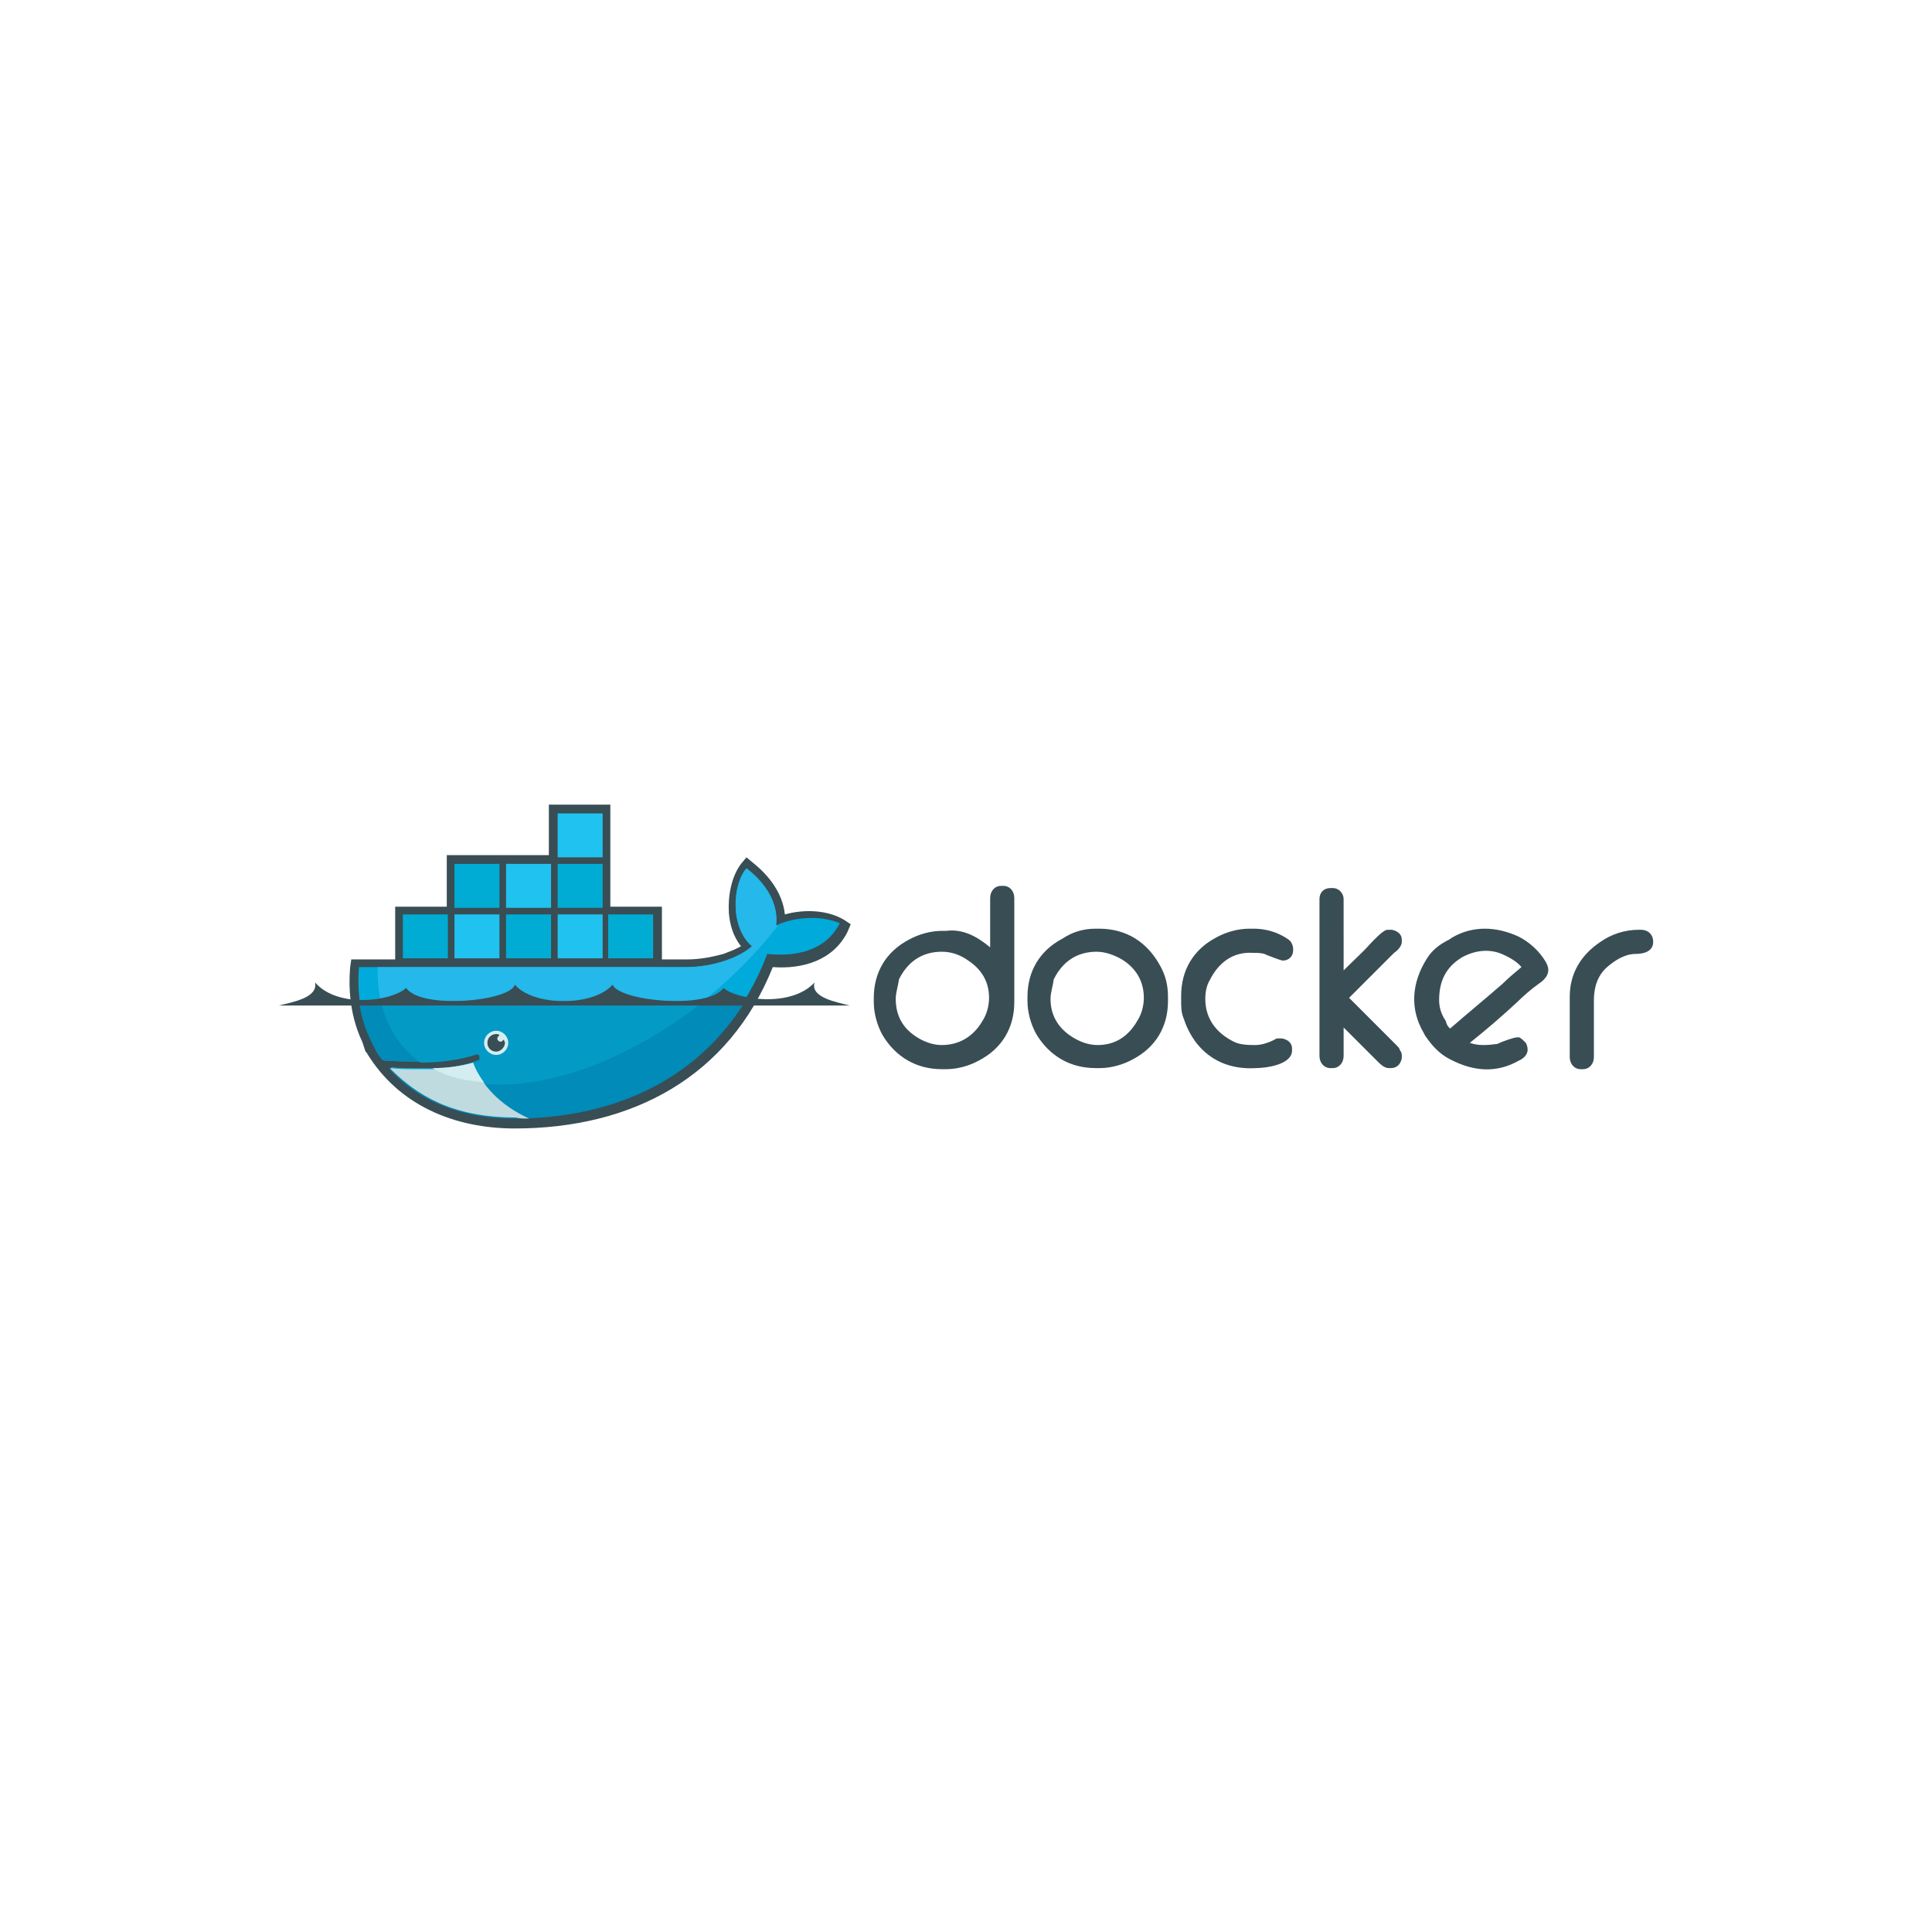 <?xml version="1.0" encoding="utf-8"?>
<!-- Generator: Adobe Illustrator 22.0.1, SVG Export Plug-In . SVG Version: 6.00 Build 0)  -->
<svg version="1.1" id="Layer_1" xmlns="http://www.w3.org/2000/svg" xmlns:xlink="http://www.w3.org/1999/xlink" x="0px" y="0px"
	 width="176px" height="176px" viewBox="0 0 176 176" style="enable-background:new 0 0 176 176;" xml:space="preserve">
<style type="text/css">
	.st0{display:none;fill:#E7E7E7;}
	.st1{display:none;}
	.st2{display:inline;fill:#394D54;}
	.st3{display:inline;fill:#00AADA;}
	.st4{display:inline;fill:#24B8EB;}
	.st5{display:inline;fill:#008BB8;}
	.st6{display:inline;fill:#039BC6;}
	.st7{display:inline;fill:#BFDBE0;}
	.st8{display:inline;fill:#D4EDF1;}
	.st9{display:inline;fill:#00ACD3;}
	.st10{display:inline;fill:#20C2EF;}
	
		.st11{display:inline;fill:none;stroke:#394D54;stroke-width:6.574;stroke-linecap:round;stroke-linejoin:round;stroke-miterlimit:2.613;}
	.st12{display:none;fill:#394D54;}
	.st13{display:none;fill:#E7E7E8;}
	.st14{fill:#394D54;}
	.st15{fill:#00AADA;}
	.st16{fill:#24B8EB;}
	.st17{fill:#008BB8;}
	.st18{fill:#039BC6;}
	.st19{fill:#00ACD3;}
	.st20{fill:#20C2EF;}
	.st21{fill:#D4EDF1;}
	.st22{fill:#BFDBE0;}
</style>
<rect x="-237" y="-187.4" class="st0" width="792" height="612"/>
<g id="A" class="st1">
	<path class="st2" d="M274.1-421.5c10.7-9.2,21.5-18.4,32.2-27.7c3.7-3.2,7.7-6.4,11.3-9.8c-2.9-3.7-7.8-6.3-11.9-7.9
		c-8.3-3.2-16.6-2.1-24.2,2.3c-10,5.8-14.3,15-13.9,26.5c0.1,4.5,1.4,8.9,3.8,12.7C272.2-424,273.1-422.8,274.1-421.5 M286.6-412.8
		c5.3,1.8,11.3,1.6,16.7,0.6c2.8-1.2,9.8-4.3,12.4-3.8l0.4,0.1l0.4,0.2c1.6,0.8,3.1,1.9,3.9,3.5c1.9,3.8,1,7.6-2.7,9.7l-1.2,0.7
		c-13.7,7.9-28.3,6.8-42-0.6c-6.5-3.5-11.5-8.8-15.2-15.2l-0.9-1.5c-8.8-15.3-7.6-31.3,2.3-45.8c3.4-5,7.9-8.9,13.2-11.9l2-1.1
		c12.9-7.5,26.8-7,40.1-0.4c7.1,3.5,12.9,8.8,16.9,15.7l0.7,1.2c2.9,5-0.9,9.4-4.7,12.4c-4.5,3.5-9,7.6-13.3,11.4
		C305.7-429.5,296.2-421.2,286.6-412.8z M389.4-482.3h1.4c4.3,0,7.2,2.9,7.2,7.2c0,6-5.7,7.5-10.7,7.5c-6.5,0-12.7,3.9-17.2,8.3
		c-5.6,5.5-8,12.6-8,20.3v35c0,4-2.5,7.2-6.7,7.2h-1.1c-4.2,0-6.7-3.2-6.7-7.2v-37c0-14.2,6.9-25.8,18.5-34
		C373.1-479.7,381-482.3,389.4-482.3z M209.1-457.3c5.6-5.6,11.3-11.2,17-16.8c1.6-1.5,7.6-8.1,10-8.1h2.6l0.3,0.1
		c3.3,0.7,5.8,2.8,5.8,6.3v1.4c0,2.4-2.8,5.2-4.4,6.9c-3.3,3.5-6.8,6.9-10.2,10.4l-17.5,17.7c7.5,7.5,15,15.1,22.5,22.7
		c2.1,2.1,4.1,4.2,6.2,6.3c0.7,0.8,1.8,1.7,2.4,2.7s1,2.1,1,3.3v1.5l-0.1,0.3c-0.8,3.3-2.9,6-6.6,6h-1.2c-2.4,0-5.1-2.7-6.7-4.3
		c-3.4-3.2-6.6-6.5-10-9.8l-11.1-10.9v17.4c0,4-2.5,7.2-6.7,7.2h-1.1c-4.2,0-6.7-3.2-6.7-7.2v-98.2c0-4,2.5-7.2,6.7-7.2h1.1
		c4.2,0,6.7,3.2,6.7,7.2V-457.3L209.1-457.3z M162.1-467.2c-2.2-1-6.3-1.4-8.6-1.5c-12.1-0.5-20.8,6.4-26,17
		c-1.8,3.7-2.6,7.6-2.6,11.6c0,12.4,6.5,21.1,17.6,26.4c4,1.9,9.3,2.3,13.7,2.3c3.9,0,9.4-2.4,12.8-4l0.6-0.3h2.7l0.3,0.1
		c3.3,0.7,5.8,2.8,5.8,6.3v1.4c0,8.8-16.1,10.8-22.2,11.3c-21.7,1.5-37.9-10.4-44.1-31.1c-1.1-3.6-1.6-7.2-1.6-10.9v-2.9
		c0-15.7,7.8-28.1,21.2-36.1c6.3-3.7,13.2-5.6,20.4-5.6h2.9c7.7,0,14.8,2.2,21.2,6.5l0.5,0.4l0.3,0.5c0.7,1.1,1.3,2.5,1.3,3.8v1.4
		c0,3.7-2.8,5.7-6.1,6.3h-0.3H171C169-464,164.1-466.3,162.1-467.2z M30.2-439.7c0,11,5.4,19.1,14.7,24.8c4.4,2.7,9.2,3.9,14.3,3.9
		c10.9,0,18.9-5.5,24.5-14.7c2.7-4.4,3.9-9.2,3.9-14.3c0-10.2-4.9-18-13.3-23.7c-4.6-3.1-9.8-4.7-15.3-4.7c-12.1,0-20.8,6.1-26.1,17
		C31-447.7,30.2-443.8,30.2-439.7z M57.4-482.8h2c16.8,0,29.5,8.1,37.6,22.8c3.2,5.9,5,12.2,5,18.9v2.9c0,15.7-7.7,28.2-21.3,36.1
		c-6.3,3.7-13.2,5.6-20.4,5.6h-2.9c-15.7,0-28.2-7.8-36.1-21.3c-3.7-6.3-5.6-13.2-5.6-20.4v-2.9c0-15.7,7.8-28.1,21.2-36.1
		C43.2-481,50.2-482.8,57.4-482.8z M-64.5-439.7c0,11.3,5.5,19.8,15.4,25.3c4,2.2,8.4,3.4,13,3.4c11.1,0,19.4-5.2,25.1-14.7
		c2.6-4.4,3.9-9.2,3.9-14.3c0-9.8-4.7-17.5-12.6-23.2c-4.8-3.5-10.2-5.2-16.1-5.2c-12.1,0-20.8,6.1-26.1,17
		C-63.7-447.7-64.5-443.8-64.5-439.7z M-7.2-472v-30.6c0-4,2.5-7.2,6.7-7.2h1.2c4.2,0,6.7,3.2,6.7,7.2v64.3
		c0,15.7-7.7,28.2-21.3,36.1c-6.3,3.7-13.2,5.6-20.4,5.6h-2.9c-15.7,0-28.2-7.8-36.1-21.3c-3.7-6.3-5.6-13.2-5.6-20.4v-2.9
		c0-15.7,7.8-28.2,21.2-36.1c6.3-3.7,13.2-5.6,20.4-5.6h2.9C-23.8-482.8-14.8-478.8-7.2-472z"/>
	<path class="st2" d="M196-711.5h42.7v43.6h21.6c10,0,20.2-1.8,29.7-5c4.6-1.6,9.8-3.8,14.4-6.5c-6-7.9-9.1-17.8-10-27.6
		c-1.2-13.3,1.5-30.7,10.5-41.1l4.5-5.2l5.3,4.3c13.5,10.8,24.8,25.9,26.8,43.2c16.2-4.8,35.2-3.6,49.5,4.6l5.9,3.4l-3.1,6
		c-12.1,23.6-37.4,30.9-62.1,29.6c-37,92.1-117.4,135.7-215,135.7c-50.4,0-96.7-18.8-123-63.6l-0.4-0.7l-3.8-7.8
		c-8.9-19.7-11.9-41.3-9.9-62.8l0.6-6.5h36.5v-43.6h42.7v-42.7h85.4v-42.7H196V-711.5z"/>
	<path class="st3" d="M116.7-533.5c-53.7,0-94.8-22.6-115.6-57.9l-3.1-5.7c-9.4-18.5-13.5-40.1-11.3-63.6h273.6
		c22.5,0,44.4-8.4,54.8-17.6c-18.7-15.2-16.8-51.2-4.9-65c10.3,8.3,27,25.8,24.1,48c13-6.5,35.6-9.8,53.1,0.4
		c-11,21.5-35.2,27.9-60.4,25.3C291.5-575.5,211.3-533.5,116.7-533.5"/>
	<path class="st4" d="M2.9-660.8h257.4c22.5,0,44.4-8.4,54.8-17.6c-18.7-15.2-16.8-51.2-4.9-65c10.3,8.3,27,25.8,24.1,48
		c0.6-0.3,1.1-0.5,1.7-0.8C297-646,241.2-602,181.2-579C78.1-539.3,0.3-576,2.9-660.8"/>
	<path class="st5" d="M116.7-533.5c-53.7,0-94.8-22.6-115.6-57.9l-3.1-5.7c-5.5-10.7-9.1-22.5-10.8-35.1H309
		C268.1-564.3,197.7-533.5,116.7-533.5"/>
	<path class="st6" d="M5.4-632.3h267.4c-27.9,22.3-59.1,40.8-91.5,53.2C90.5-544.2,19.4-568.3,5.4-632.3"/>
	<path class="st7" d="M116.7-533.5c-52.9,0-81.3-17.9-104.2-40.5l42.5-1.2l26-5.7c7.6,18.2,21.6,35,47.3,47.2
		C124.5-533.7,120.6-533.5,116.7-533.5"/>
	<path class="st8" d="M54.6-572.3h0.3l26.2-8.8c2.5,6,5.7,11.9,9.9,17.5C77.5-564.7,65.3-567.5,54.6-572.3"/>
	<path class="st9" d="M54.8-701.3h2.9v30.8h-2.9V-701.3z M49.2-701.3h3v30.8h-3V-701.3z M43.6-701.3h3v30.8h-3V-701.3z M38-701.3h3
		v30.8h-3V-701.3z M32.4-701.3h3v30.8h-3V-701.3z M26.9-701.3h2.9v30.8h-2.9V-701.3z M23.8-704.4h37v37h-37V-704.4z"/>
	<path class="st9" d="M97.5-744h2.9v30.8h-2.9V-744z M91.9-744h3v30.8h-3V-744z M86.3-744h3v30.8h-3V-744z M80.7-744h3v30.8h-3V-744
		z M75.1-744h3v30.8h-3V-744z M69.6-744h2.9v30.8h-2.9V-744z M66.5-747h37v37h-37V-747z"/>
	<path class="st10" d="M97.5-701.3h2.9v30.8h-2.9V-701.3z M91.9-701.3h3v30.8h-3V-701.3z M86.3-701.3h3v30.8h-3V-701.3z M80.7-701.3
		h3v30.8h-3V-701.3z M75.1-701.3h3v30.8h-3V-701.3z M69.6-701.3h2.9v30.8h-2.9V-701.3z M66.5-704.4h37v37h-37V-704.4z"/>
	<path class="st9" d="M140.2-701.3h2.9v30.8h-2.9V-701.3z M134.6-701.3h3v30.8h-3V-701.3z M129-701.3h3v30.8h-3V-701.3z
		 M123.4-701.3h3v30.8h-3V-701.3z M117.8-701.3h3v30.8h-3V-701.3z M112.3-701.3h2.9v30.8h-2.9V-701.3z M109.2-704.4h37v37h-37
		V-704.4L109.2-704.4z"/>
	<path class="st10" d="M140.2-744h2.9v30.8h-2.9V-744z M134.6-744h3v30.8h-3V-744z M129-744h3v30.8h-3V-744z M123.4-744h3v30.8h-3
		V-744z M117.8-744h3v30.8h-3V-744z M112.3-744h2.9v30.8h-2.9V-744z M109.2-747h37v37h-37V-747L109.2-747z"/>
	<path class="st10" d="M182.9-701.3h2.9v30.8h-2.9V-701.3z M177.3-701.3h3v30.8h-3V-701.3z M171.7-701.3h3v30.8h-3V-701.3z
		 M166.1-701.3h3v30.8h-3V-701.3z M160.5-701.3h3v30.8h-3V-701.3z M155-701.3h2.9v30.8H155V-701.3z M151.9-704.4h37v37h-37V-704.4z"
		/>
	<path class="st9" d="M182.9-744h2.9v30.8h-2.9V-744z M177.3-744h3v30.8h-3V-744z M171.7-744h3v30.8h-3V-744z M166.1-744h3v30.8h-3
		V-744z M160.5-744h3v30.8h-3V-744z M155-744h2.9v30.8H155V-744z M151.9-747h37v37h-37V-747z"/>
	<path class="st10" d="M182.9-786.7h2.9v30.8h-2.9V-786.7z M177.3-786.7h3v30.8h-3V-786.7z M171.7-786.7h3v30.8h-3V-786.7z
		 M166.1-786.7h3v30.8h-3V-786.7z M160.5-786.7h3v30.8h-3V-786.7z M155-786.7h2.9v30.8H155V-786.7z M151.9-789.8h37v37h-37V-789.8z"
		/>
	<path class="st9" d="M225.6-701.3h2.9v30.8h-2.9V-701.3z M220-701.3h3v30.8h-3V-701.3z M214.4-701.3h3v30.8h-3V-701.3z
		 M208.8-701.3h3v30.8h-3V-701.3z M203.2-701.3h3v30.8h-3V-701.3z M197.7-701.3h2.9v30.8h-2.9V-701.3z M194.6-704.4h37v37h-37
		V-704.4z"/>
	<path class="st8" d="M101.2-607.4c5.6,0,10.2,4.6,10.2,10.2s-4.6,10.2-10.2,10.2S91-591.5,91-597.2S95.6-607.4,101.2-607.4"/>
	<path class="st2" d="M101.2-604.5c0.9,0,1.8,0.2,2.6,0.5c-0.9,0.5-1.5,1.5-1.5,2.6c0,1.6,1.3,3,3,3c1.1,0,2.1-0.6,2.6-1.6
		c0.4,0.9,0.6,1.8,0.6,2.8c0,4-3.3,7.3-7.3,7.3s-7.3-3.3-7.3-7.3C93.9-601.3,97.2-604.5,101.2-604.5"/>
	<path class="st2" d="M-79.3-628.5h223.6H172h223.6c-10.3-2.6-32.7-6.2-29-19.7c-18.8,21.8-64.1,15.3-75.6,4.5
		c-12.7,18.5-86.9,11.5-92.1-2.9c-16,18.7-65.5,18.7-81.5,0c-5.2,14.4-79.4,21.4-92.1,2.9c-11.4,10.7-56.8,17.2-75.6-4.5
		C-46.6-634.7-69-631.2-79.3-628.5"/>
	<path class="st11" d="M6.4-577c26.8,1.8,62.4,1.7,80.8-7.4"/>
</g>
<path id="outline_5_" class="st12" d="M997.1,1486.2h42.7v43.6h21.6c10,0,20.2-1.8,29.7-5c4.6-1.6,9.8-3.8,14.4-6.5
	c-6-7.9-9.1-17.8-10-27.6c-1.2-13.3,1.5-30.7,10.5-41.1l4.5-5.2l5.3,4.3c13.5,10.8,24.8,25.9,26.8,43.2c16.2-4.8,35.2-3.6,49.5,4.6
	l5.9,3.4l-3.1,6c-12.1,23.6-37.4,30.9-62.1,29.6c-37,92.1-117.4,135.7-215,135.7c-50.4,0-96.7-18.8-123-63.6l-0.4-0.7l-3.8-7.8
	c-8.9-19.7-11.9-41.3-9.9-62.8l0.6-6.5h36.5v-43.6h42.7v-42.7h85.4v-42.7h51.2L997.1,1486.2L997.1,1486.2z"/>
<g class="st1">
	<path class="st2" d="M833.1,1623.3c5.5,0,10.7-0.1,15.6-0.4c0.4,0,0.8-0.1,1.3-0.1l0,0c12.6-0.8,23.4-2.5,32.5-5l0,0
		c1.7-0.5,3.3-1,4.8-1.5c1.7-0.6,2.6-2.5,2-4.2s-2.5-2.6-4.2-2c-11.5,4-26.7,6.2-45.4,6.6l0,0c-9.5,0.2-19.9,0-31.1-0.8l0,0
		c-0.6,0-1.1-0.1-1.7-0.1c-1.8-0.1-3.4,1.2-3.5,3.1c-0.1,1.8,1.2,3.4,3.1,3.5c2.3,0.2,4.6,0.3,6.8,0.4c0.4,0,0.7,0,1,0l0,0
		C820.9,1623.1,827.1,1623.3,833.1,1623.3z"/>
</g>
<rect x="720" y="-187.4" class="st13" width="792" height="612"/>
<g class="st1">
	<path class="st2" d="M544.2,657c2.3,0,4.6-0.1,6.7-0.2c0.2,0,0.4,0,0.5,0l0,0c5.4-0.3,10.1-1.1,14-2.2l0,0c0.7-0.2,1.4-0.4,2.1-0.6
		c0.7-0.3,1.1-1.1,0.9-1.8c-0.3-0.7-1.1-1.1-1.8-0.9c-5,1.7-11.5,2.7-19.6,2.8l0,0c-4.1,0.1-8.6,0-13.4-0.3l0,0c-0.2,0-0.5,0-0.7,0
		c-0.8,0-1.5,0.5-1.5,1.3c-0.1,0.8,0.5,1.5,1.3,1.5c1,0.1,2,0.1,2.9,0.2c0.2,0,0.3,0,0.5,0l0,0C538.9,657,541.6,657,544.2,657z"/>
</g>
<g class="st1">
	<path class="st2" d="M58.7,93.1c1.3,0,2.5,0,3.6-0.1c0.1,0,0.2,0,0.3,0l0,0c2.9-0.2,5.4-0.6,7.5-1.1l0,0c0.4-0.1,0.7-0.2,1.1-0.3
		c0.4-0.1,0.6-0.6,0.5-1s-0.6-0.6-1-0.5c-2.6,0.9-6.1,1.4-10.4,1.5l0,0c-2.2,0.1-4.6,0-7.1-0.2l0,0c-0.1,0-0.2,0-0.4,0
		c-0.4,0-0.8,0.3-0.8,0.7c0,0.4,0.3,0.8,0.7,0.8c0.5,0.1,1.1,0.1,1.6,0.1c0.1,0,0.2,0,0.2,0l0,0C55.9,93,57.4,93.1,58.7,93.1z"/>
</g>
<g>
	<g>
		<path id="outline_8_" class="st14" d="M55.6,82.6h4.7v4.8h2.3c1.1,0,2.2-0.2,3.3-0.5c0.5-0.2,1.1-0.4,1.6-0.7
			c-0.7-0.9-1-1.9-1.1-3c-0.1-1.5,0.2-3.3,1.1-4.5l0.5-0.6l0.6,0.5c1.5,1.2,2.7,2.8,2.9,4.7c1.8-0.5,3.9-0.4,5.4,0.5l0.6,0.4
			l-0.3,0.7c-1.3,2.6-4.1,3.4-6.8,3.2c-4,10-12.8,14.7-23.5,14.7c-5.5,0-10.6-2.1-13.5-6.9l-0.1-0.1L33,94.9c-1-2.1-1.3-4.5-1.1-6.8
			l0.1-0.7h4v-4.8h4.7v-4.7H50v-4.6h5.6L55.6,82.6L55.6,82.6z"/>
		<g id="body_colors_9_">
			<path class="st15" d="M70.7,84.3c0.3-2.4-1.5-4.3-2.7-5.2c-1.3,1.5-1.5,5.4,0.5,7.1c-1.1,1-3.5,1.9-6,1.9H32.7
				c-0.2,2.5,0.2,4.9,1.2,6.9l0.3,0.6c0.2,0.4,0.4,0.7,0.7,1l0,0c1.2,0.1,2.4,0.1,3.4,0.1l0,0c2.1,0,3.7-0.3,5-0.7
				c0.2-0.1,0.4,0,0.4,0.2s0,0.4-0.2,0.4c-0.2,0.1-0.3,0.1-0.5,0.2l0,0c-1,0.3-2.1,0.5-3.4,0.5c0.1,0-0.1,0-0.1,0
				c-0.1,0-0.1,0-0.2,0c-0.5,0-1.1,0-1.7,0c-0.7,0-1.3,0-2-0.1l0,0c2.5,2.8,6.4,4.5,11.3,4.5c10.4,0,19.1-4.6,23-14.8
				c2.8,0.3,5.4-0.4,6.6-2.8C74.6,83.3,72.2,83.6,70.7,84.3z"/>
			<path class="st16" d="M70.7,84.3c0.3-2.4-1.5-4.3-2.7-5.2c-1.3,1.5-1.5,5.4,0.5,7.1c-1.1,1-3.5,1.9-6,1.9H34.4
				c-0.1,3.9,1.3,6.8,3.9,8.6l0,0c2.1,0,3.7-0.3,5-0.7c0.2-0.1,0.4,0,0.4,0.2c0.1,0.2,0,0.4-0.2,0.4c-0.2,0.1-0.3,0.1-0.5,0.2l0,0
				c-1,0.3-2.2,0.5-3.5,0.6l0,0C43,99.2,48.1,99.2,54,97c6.6-2.5,12.7-7.3,16.9-12.7C70.9,84.3,70.8,84.3,70.7,84.3z"/>
			<path class="st17" d="M32.7,91.2c0.2,1.4,0.6,2.7,1.2,3.8l0.3,0.6c0.2,0.4,0.4,0.7,0.7,1c1.2,0.1,2.4,0.1,3.4,0.1
				c2.1,0,3.7-0.3,5-0.7c0.2-0.1,0.4,0,0.4,0.2s0,0.4-0.2,0.4c-0.2,0.1-0.3,0.1-0.5,0.2l0,0c-1,0.3-2.1,0.5-3.5,0.6
				c-0.1,0-0.1,0-0.2,0c-0.5,0-1.1,0.1-1.7,0.1c-0.7,0-1.3,0-2.1-0.1c2.5,2.8,6.4,4.5,11.3,4.5c8.9,0,16.6-3.4,21.1-10.7L32.7,91.2
				L32.7,91.2L32.7,91.2z"/>
			<path class="st18" d="M34.7,91.2c0.5,2.4,1.8,4.3,3.6,5.6c2.1,0,3.7-0.3,5-0.7c0.2-0.1,0.4,0,0.4,0.2c0.1,0.2,0,0.4-0.2,0.4
				c-0.2,0.1-0.3,0.1-0.5,0.2l0,0c-1,0.3-2.2,0.5-3.5,0.6c3.5,1.8,8.6,1.8,14.5-0.4c3.5-1.4,7-3.4,10-5.8L34.7,91.2L34.7,91.2z"/>
		</g>
		<g id="Containers_9_">
			<path class="st19" d="M40.1,83.7h0.3V87h-0.3V83.7z M39.5,83.7h0.3V87h-0.3V83.7z M38.9,83.7h0.3V87h-0.3V83.7z M38.3,83.7h0.3
				V87h-0.3V83.7z M37.7,83.7H38V87h-0.3V83.7z M37.1,83.7h0.3V87h-0.3V83.7z M36.7,83.3h4.1v4h-4.1V83.3z"/>
			<path class="st19" d="M44.8,79h0.3v3.4h-0.3V79z M44.2,79h0.3v3.4h-0.3V79z M43.6,79h0.3v3.4h-0.3V79z M43,79h0.3v3.4H43V79z
				 M42.3,79h0.3v3.4h-0.3V79z M41.7,79h0.3v3.4h-0.3V79z M41.4,78.7h4.1v4h-4.1V78.7z"/>
			<path class="st20" d="M44.8,83.7h0.3V87h-0.3V83.7z M44.2,83.7h0.3V87h-0.3V83.7z M43.6,83.7h0.3V87h-0.3V83.7z M43,83.7h0.3V87
				H43V83.7z M42.3,83.7h0.3V87h-0.3V83.7z M41.7,83.7h0.3V87h-0.3V83.7z M41.4,83.3h4.1v4h-4.1V83.3z"/>
			<path class="st19" d="M49.5,83.7h0.3V87h-0.3V83.7z M48.9,83.7h0.3V87h-0.3V83.7z M48.2,83.7h0.3V87h-0.3V83.7z M47.6,83.7H48V87
				h-0.3V83.7z M47,83.7h0.3V87H47V83.7z M46.4,83.7h0.3V87h-0.3V83.7z M46.1,83.3h4.1v4h-4.1V83.3z"/>
			<path class="st20" d="M49.5,79h0.3v3.4h-0.3V79z M48.9,79h0.3v3.4h-0.3V79z M48.2,79h0.3v3.4h-0.3V79z M47.6,79H48v3.4h-0.3V79z
				 M47,79h0.3v3.4H47V79z M46.4,79h0.3v3.4h-0.3V79z M46.1,78.7h4.1v4h-4.1V78.7z"/>
			<path class="st20" d="M54.1,83.7h0.3V87h-0.3V83.7z M53.5,83.7h0.3V87h-0.3V83.7z M52.9,83.7h0.3V87h-0.3V83.7z M52.3,83.7h0.3
				V87h-0.3V83.7z M51.7,83.7H52V87h-0.3V83.7z M51.1,83.7h0.3V87h-0.3V83.7z M50.8,83.3h4.1v4h-4.1V83.3z"/>
			<path class="st19" d="M54.1,79h0.3v3.4h-0.3V79z M53.5,79h0.3v3.4h-0.3V79z M52.9,79h0.3v3.4h-0.3V79z M52.3,79h0.3v3.4h-0.3V79z
				 M51.7,79H52v3.4h-0.3V79z M51.1,79h0.3v3.4h-0.3V79z M50.8,78.7h4.1v4h-4.1V78.7z"/>
			<path class="st20" d="M54.1,74.4h0.3v3.3h-0.3V74.4z M53.5,74.4h0.3v3.3h-0.3V74.4z M52.9,74.4h0.3v3.3h-0.3V74.4z M52.3,74.4
				h0.3v3.3h-0.3V74.4z M51.7,74.4H52v3.3h-0.3V74.4z M51.1,74.4h0.3v3.3h-0.3V74.4z M50.8,74.1h4.1v4h-4.1V74.1z"/>
			<path class="st19" d="M58.8,83.7h0.3V87h-0.3V83.7z M58.2,83.7h0.3V87h-0.3V83.7z M57.6,83.7h0.3V87h-0.3V83.7z M57,83.7h0.3V87
				H57V83.7z M56.4,83.7h0.3V87h-0.3V83.7z M55.8,83.7h0.3V87h-0.3V83.7z M55.4,83.3h4.1v4h-4.1V83.3z"/>
		</g>
		<path class="st21" d="M45.2,93.9c0.6,0,1.1,0.5,1.1,1.1c0,0.6-0.5,1.1-1.1,1.1c-0.6,0-1.1-0.5-1.1-1.1
			C44.1,94.4,44.6,93.9,45.2,93.9"/>
		<path class="st14" d="M45.2,94.2c0.1,0,0.2,0,0.3,0.1c-0.1,0.1-0.2,0.2-0.2,0.3c0,0.2,0.2,0.3,0.3,0.3c0.1,0,0.2-0.1,0.3-0.2
			c0,0.1,0.1,0.2,0.1,0.3c0,0.4-0.4,0.8-0.8,0.8c-0.4,0-0.8-0.3-0.8-0.8C44.4,94.5,44.8,94.2,45.2,94.2"/>
		<path class="st14" d="M25.4,91.6h24.5h3h24.5c-1.1-0.3-3.6-0.7-3.2-2.1c-2.1,2.3-7,1.6-8.3,0.5c-1.4,2-9.5,1.2-10.1-0.3
			c-1.7,2-7.2,2-8.9,0C46.5,91.2,38.4,92,37,90c-1.3,1.2-6.2,1.9-8.3-0.5C29,90.9,26.6,91.3,25.4,91.6"/>
		<path class="st22" d="M48.2,101.9c-2.8-1.3-4.3-3.1-5.1-5c-1,0.3-2.3,0.5-3.7,0.5c-0.5,0-1.1,0-1.7,0c-0.7,0-1.4,0-2.2-0.1
			c2.5,2.5,5.7,4.5,11.5,4.5C47.3,101.9,47.8,101.9,48.2,101.9z"/>
		<path class="st21" d="M44.1,98.6c-0.4-0.5-0.8-1.2-1-1.8c-1,0.3-2.3,0.5-3.7,0.5C40.4,97.9,41.7,98.4,44.1,98.6z"/>
	</g>
	<path class="st14" d="M132.1,93.7c1.6-1.4,3.2-2.7,4.8-4.1c0.5-0.5,1.1-1,1.7-1.5c-0.4-0.5-1.1-0.9-1.8-1.2
		c-1.2-0.5-2.5-0.3-3.6,0.3c-1.5,0.9-2.1,2.2-2.1,3.9c0,0.7,0.2,1.3,0.6,1.9C131.8,93.4,131.9,93.5,132.1,93.7 M133.9,95
		c0.8,0.3,1.7,0.2,2.5,0.1c0.4-0.2,1.5-0.6,1.8-0.6l0.1,0l0.1,0c0.2,0.1,0.4,0.3,0.6,0.5c0.3,0.6,0.2,1.1-0.4,1.5l-0.2,0.1
		c-2.1,1.2-4.2,1-6.3-0.1c-1-0.5-1.7-1.3-2.3-2.2l-0.1-0.2c-1.3-2.2-1.1-4.6,0.3-6.8c0.5-0.8,1.2-1.3,2-1.7l0.3-0.2
		c1.9-1.1,4-1,6-0.1c1,0.5,1.9,1.3,2.5,2.3l0.1,0.2c0.4,0.8-0.1,1.4-0.7,1.8c-0.7,0.5-1.4,1.1-2,1.7C136.8,92.6,135.4,93.8,133.9,95
		z M149.3,84.7h0.2c0.6,0,1.1,0.4,1.1,1.1c0,0.9-0.9,1.1-1.6,1.1c-1,0-1.9,0.6-2.6,1.2c-0.9,0.8-1.2,1.9-1.2,3v5.2
		c0,0.6-0.4,1.1-1,1.1h-0.2c-0.6,0-1-0.5-1-1.1v-5.5c0-2.1,1-3.8,2.8-5C146.8,85.1,148,84.7,149.3,84.7z M122.4,88.4
		c0.9-0.9,1.7-1.6,2.5-2.5c0.2-0.2,1.1-1.2,1.5-1.2h0.4l0,0c0.5,0.1,0.9,0.4,0.9,0.9v0.2c0,0.4-0.4,0.8-0.7,1c-0.5,0.5-1,1-1.5,1.5
		l-2.6,2.6c1.1,1.1,2.2,2.2,3.4,3.4c0.3,0.3,0.6,0.6,0.9,0.9c0.1,0.1,0.3,0.3,0.3,0.4c0.1,0.2,0.2,0.3,0.2,0.5v0.2l0,0.1
		c-0.1,0.5-0.4,0.9-1,0.9h-0.2c-0.4,0-0.8-0.4-1-0.6c-0.5-0.5-1-1-1.5-1.5l-1.6-1.6v2.6c0,0.6-0.4,1.1-1,1.1h-0.2
		c-0.6,0-1-0.5-1-1.1V81.9c0-0.6,0.4-1,1-1h0.2c0.6,0,1,0.5,1,1L122.4,88.4L122.4,88.4L122.4,88.4z M115.4,87
		c-0.3-0.2-0.9-0.2-1.3-0.2c-1.8-0.1-3.1,0.9-3.9,2.5c-0.3,0.5-0.4,1.1-0.4,1.7c0,1.8,1,3.1,2.6,3.9c0.6,0.3,1.4,0.3,2,0.3
		c0.6,0,1.4-0.3,1.9-0.6l0.1,0h0.4h0c0.5,0.1,0.9,0.4,0.9,0.9v0.2c0,1.3-2.4,1.6-3.3,1.6c-3.2,0.2-5.6-1.5-6.6-4.6
		c-0.2-0.5-0.2-1-0.2-1.6v-0.4c0-2.3,1.1-4.2,3.2-5.3c0.9-0.5,2-0.8,3-0.8h0.4c1.1,0,2.2,0.3,3.2,1l0.1,0.1l0.1,0.1
		c0.1,0.2,0.2,0.4,0.2,0.6v0.2c0,0.5-0.4,0.9-0.9,0.9h0h-0.1C116.4,87.4,115.7,87.1,115.4,87z M95.7,91c0,1.6,0.8,2.8,2.2,3.6
		c0.7,0.4,1.4,0.6,2.1,0.6c1.6,0,2.8-0.8,3.6-2.2c0.4-0.6,0.6-1.4,0.6-2.1c0-1.5-0.7-2.7-2-3.5c-0.7-0.4-1.5-0.7-2.3-0.7
		c-1.8,0-3.1,0.9-3.9,2.5C95.9,89.9,95.7,90.4,95.7,91z M99.8,84.6h0.3c2.5,0,4.4,1.2,5.6,3.4c0.5,0.9,0.7,1.8,0.7,2.8v0.4
		c0,2.3-1.1,4.2-3.2,5.3c-0.9,0.5-2,0.8-3,0.8h-0.4c-2.3,0-4.2-1.1-5.4-3.1c-0.5-0.9-0.8-2-0.8-3v-0.4c0-2.3,1.1-4.2,3.2-5.3
		C97.7,84.9,98.7,84.6,99.8,84.6z M81.6,91c0,1.7,0.8,2.9,2.3,3.7c0.6,0.3,1.2,0.5,1.9,0.5c1.6,0,2.9-0.8,3.7-2.2
		c0.4-0.6,0.6-1.4,0.6-2.1c0-1.5-0.7-2.6-1.9-3.4c-0.7-0.5-1.5-0.8-2.4-0.8c-1.8,0-3.1,0.9-3.9,2.5C81.8,89.9,81.6,90.4,81.6,91z
		 M90.2,86.3v-4.5c0-0.6,0.4-1.1,1-1.1h0.2c0.6,0,1,0.5,1,1.1v9.5c0,2.3-1.1,4.2-3.2,5.3c-0.9,0.5-2,0.8-3,0.8h-0.4
		c-2.3,0-4.2-1.1-5.4-3.1c-0.5-0.9-0.8-2-0.8-3v-0.4c0-2.3,1.1-4.2,3.2-5.3c0.9-0.5,2-0.8,3-0.8h0.4C87.7,84.6,89,85.3,90.2,86.3z"
		/>
</g>
</svg>

